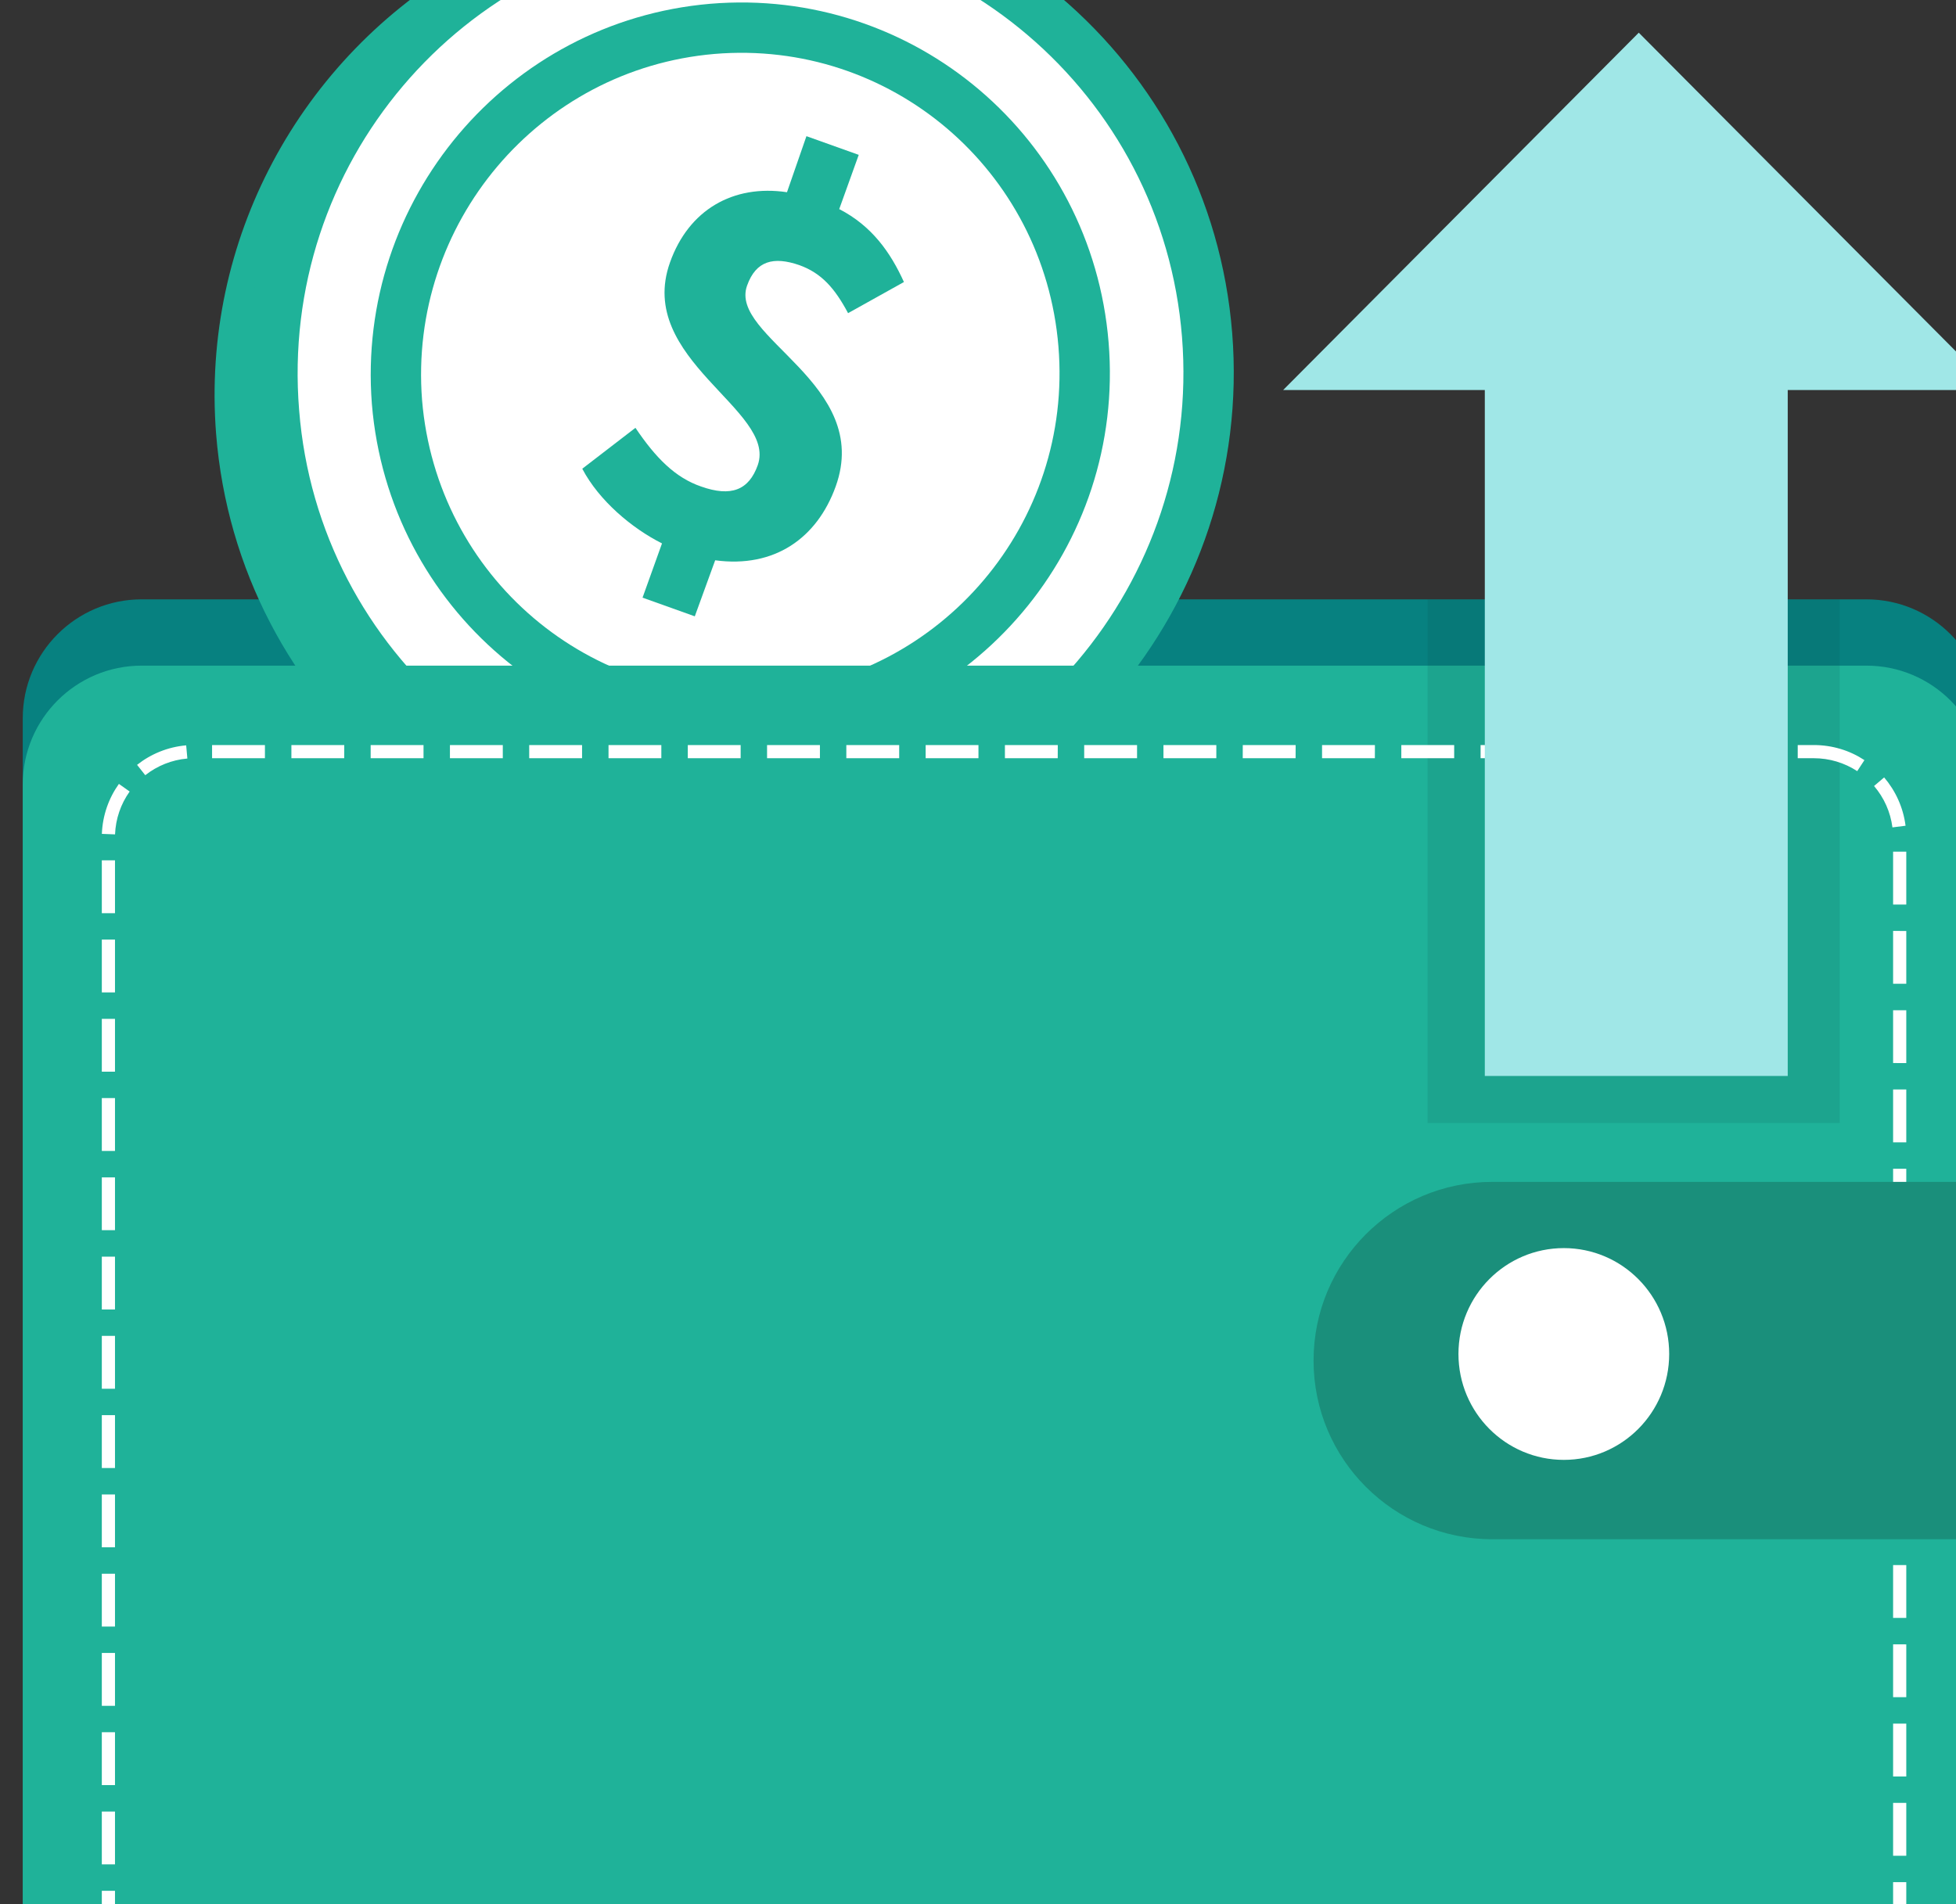 
<svg width="38" height="37" viewBox="0 0 38 37" fill="none" xmlns="http://www.w3.org/2000/svg">
<rect x="0" y="0" width="38" height="37" fill="#333333" stroke="none"/>
<path fill-rule="evenodd" clip-rule="evenodd" d="M2.752 11.646H36.259C37.535 11.646 38.569 12.681 38.569 13.957V39.685C38.569 40.961 37.535 41.996 36.259 41.996H2.752C1.477 41.996 0.442 40.961 0.442 39.685V13.957C0.442 12.681 1.477 11.646 2.752 11.646Z" fill="#078180"/>
<path fill-rule="evenodd" clip-rule="evenodd" d="M13.641 -1.835C16.141 -2.039 18.491 -1.206 20.265 0.306C22.038 1.816 23.235 4.002 23.434 6.508C23.583 8.31 23.196 10.032 22.406 11.52C21.59 13.057 20.344 14.344 18.817 15.209C17.561 16.062 16.08 16.601 14.479 16.736C11.979 16.948 9.632 16.117 7.859 14.607C6.084 13.095 4.885 10.902 4.686 8.394C4.545 6.594 4.937 4.873 5.726 3.386C6.542 1.848 7.784 0.56 9.304 -0.307C10.559 -1.161 12.04 -1.699 13.641 -1.835Z" fill="white" stroke="#1FB299" stroke-width="0.978"/>
<path fill-rule="evenodd" clip-rule="evenodd" d="M13.658 -1.831C16.158 -2.035 18.508 -1.202 20.282 0.31C22.055 1.82 23.252 4.006 23.451 6.512C23.65 9.02 22.815 11.379 21.305 13.162C19.797 14.942 17.615 16.148 15.117 16.352C12.617 16.556 10.267 15.723 8.493 14.212C6.72 12.702 5.522 10.515 5.324 8.009C5.119 5.492 5.948 3.133 7.456 1.353C8.964 -0.428 11.15 -1.629 13.658 -1.831Z" fill="white" stroke="#1FB299" stroke-width="0.978"/>
<path fill-rule="evenodd" clip-rule="evenodd" d="M13.837 0.561C15.681 0.406 17.408 1.013 18.712 2.121C20.017 3.231 20.898 4.842 21.05 6.693C21.202 8.542 20.594 10.276 19.486 11.586C18.378 12.898 16.77 13.785 14.925 13.941C13.081 14.097 11.354 13.489 10.05 12.381C8.745 11.272 7.864 9.66 7.712 7.81C7.568 5.962 8.181 4.23 9.288 2.919C10.396 1.608 12 0.719 13.837 0.561Z" fill="white" stroke="#1FB299" stroke-width="0.978"/>
<path d="M13.516 0.803C11.784 0.947 10.258 1.719 9.144 2.887C10.274 1.527 11.932 0.594 13.831 0.423C17.587 0.106 20.862 2.915 21.176 6.666C21.345 8.696 20.605 10.591 19.299 11.94C20.405 10.608 20.995 8.871 20.848 7.025C20.547 3.295 17.267 0.503 13.516 0.803Z" fill="#1FB299"/>
<path fill-rule="evenodd" clip-rule="evenodd" d="M12.861 10.559C12.276 10.265 11.639 9.73 11.312 9.108L12.345 8.313C12.741 8.901 13.12 9.281 13.619 9.453C14.204 9.661 14.548 9.523 14.721 9.039C15.099 7.968 12.345 6.983 13.016 5.1C13.378 4.08 14.239 3.579 15.289 3.735L15.667 2.646L16.683 3.009L16.304 4.063C16.941 4.391 17.303 4.91 17.561 5.48L16.476 6.085C16.218 5.601 15.96 5.307 15.53 5.152C15.03 4.979 14.686 5.065 14.514 5.549C14.152 6.551 16.958 7.449 16.235 9.453C15.874 10.455 15.048 11.043 13.894 10.887L13.498 11.976L12.483 11.613L12.861 10.559Z" fill="#1FB299"/>
<path fill-rule="evenodd" clip-rule="evenodd" d="M2.752 12.934H36.259C37.535 12.934 38.569 13.968 38.569 15.244V39.686C38.569 40.962 37.535 41.997 36.259 41.997H2.752C1.477 41.997 0.442 40.962 0.442 39.686V15.244C0.442 13.968 1.477 12.934 2.752 12.934Z" fill="#1FB299"/>
<path opacity="0.124" fill-rule="evenodd" clip-rule="evenodd" d="M35.741 11.646L35.741 21.823H27.733L27.733 11.646H35.741Z" fill="#104747"/>
<path d="M3.674 40.451C3.707 40.452 3.741 40.453 3.774 40.453L4.701 40.453L4.701 40.197H3.774C3.746 40.197 3.717 40.196 3.688 40.194L3.674 40.451ZM6.241 40.197H5.214L5.214 40.453H6.241L6.241 40.197ZM7.781 40.197H6.754L6.754 40.453H7.781L7.781 40.197ZM9.321 40.197H8.295L8.295 40.453H9.321L9.321 40.197ZM10.862 40.197H9.835L9.835 40.453H10.862L10.862 40.197ZM12.402 40.197H11.375L11.375 40.453H12.402L12.402 40.197ZM13.942 40.197H12.915L12.915 40.453H13.942L13.942 40.197ZM15.482 40.197H14.456L14.456 40.453H15.482L15.482 40.197ZM17.023 40.197H15.996L15.996 40.453H17.023L17.023 40.197ZM18.563 40.197H17.536L17.536 40.453H18.563L18.563 40.197ZM20.103 40.197H19.076L19.076 40.453H20.103L20.103 40.197ZM21.643 40.197H20.616L20.617 40.453H21.643L21.643 40.197ZM23.184 40.197H22.157L22.157 40.453H23.184L23.184 40.197ZM24.724 40.197H23.697L23.697 40.453H24.724L24.724 40.197ZM26.264 40.197H25.237L25.237 40.453H26.264L26.264 40.197ZM27.804 40.197H26.777L26.777 40.453H27.804L27.804 40.197ZM29.345 40.197H28.318L28.318 40.453H29.345L29.345 40.197ZM30.885 40.197H29.858L29.858 40.453H30.885L30.885 40.197ZM32.425 40.197H31.398L31.398 40.453H32.425L32.425 40.197ZM33.965 40.197H32.938L32.938 40.453H33.965L33.965 40.197ZM35.502 40.434L35.465 40.18C35.39 40.191 35.314 40.197 35.237 40.197H34.479L34.479 40.453L35.237 40.453C35.327 40.453 35.416 40.447 35.502 40.434ZM2.342 39.741C2.551 40.017 2.837 40.23 3.169 40.349L3.256 40.107C2.974 40.006 2.727 39.825 2.546 39.586L2.342 39.741ZM36.758 39.614L36.541 39.477C36.382 39.73 36.151 39.932 35.879 40.057L35.986 40.291C36.304 40.144 36.573 39.908 36.758 39.614ZM2.234 38.28H1.978L1.978 38.656C1.978 38.875 2.017 39.084 2.088 39.278L2.329 39.19C2.267 39.02 2.234 38.841 2.234 38.656V38.28ZM37.034 38.113L36.778 38.112V38.656C36.778 38.797 36.759 38.934 36.722 39.067L36.97 39.135C37.012 38.983 37.034 38.822 37.034 38.656L37.034 38.113ZM2.234 36.74H1.978V37.767H2.234V36.74ZM37.034 36.572L36.778 36.572V37.599L37.034 37.599V36.572ZM2.234 35.2H1.978V36.227H2.234V35.2ZM37.034 35.032L36.778 35.032V36.059L37.034 36.059V35.032ZM2.234 33.659H1.978V34.686H2.234V33.659ZM37.034 33.492L36.778 33.492V34.519L37.034 34.519V33.492ZM2.234 32.119H1.978V33.146H2.234V32.119ZM37.034 31.952L36.778 31.951V32.978L37.034 32.978V31.952ZM2.234 30.579H1.978V31.606H2.234V30.579ZM37.034 30.411L36.778 30.411V31.438L37.034 31.438V30.411ZM2.234 29.039H1.978V30.066H2.234V29.039ZM37.034 28.871L36.778 28.871V29.898L37.034 29.898V28.871ZM2.234 27.498H1.978V28.525H2.234V27.498ZM37.034 27.331L36.778 27.331V28.358L37.034 28.358V27.331ZM2.234 25.958H1.978V26.985H2.234V25.958ZM37.034 25.791L36.778 25.791V26.817L37.034 26.817V25.791ZM2.234 24.418H1.978V25.445H2.234V24.418ZM37.034 24.25L36.778 24.25V25.277L37.034 25.277V24.25ZM2.234 22.878H1.978V23.904H2.234V22.878ZM37.034 22.71L36.778 22.71V23.737L37.034 23.737V22.71ZM2.234 21.337H1.978V22.364H2.234V21.337ZM37.034 21.17L36.778 21.17V22.197L37.034 22.197V21.17ZM2.234 19.797H1.978V20.824H2.234V19.797ZM37.034 19.63L36.778 19.63V20.656L37.034 20.657V19.63ZM2.234 18.257H1.978V19.284H2.234V18.257ZM37.034 18.09L36.778 18.089V19.116L37.034 19.116V18.09ZM2.234 16.717H1.978V17.744H2.234V16.717ZM37.034 16.549L36.778 16.549V17.576L37.034 17.576V16.549ZM2.31 15.232C2.113 15.508 1.993 15.842 1.979 16.203L2.235 16.213C2.247 15.91 2.346 15.623 2.519 15.38L2.31 15.232ZM37.02 16.045C36.975 15.689 36.825 15.366 36.604 15.106L36.408 15.273C36.602 15.5 36.727 15.778 36.765 16.077L37.02 16.045ZM3.617 14.483C3.259 14.514 2.93 14.651 2.663 14.862L2.822 15.063C3.056 14.879 3.338 14.765 3.64 14.739L3.617 14.483ZM35.237 14.477L34.925 14.477L34.925 14.733H35.237C35.541 14.733 35.832 14.821 36.081 14.984L36.221 14.77C35.939 14.584 35.6 14.477 35.237 14.477ZM5.147 14.477H4.12L4.12 14.733H5.147L5.147 14.477ZM6.688 14.477H5.661L5.661 14.733H6.687L6.688 14.477ZM8.228 14.477H7.201L7.201 14.733H8.228L8.228 14.477ZM11.308 14.477H10.281L10.281 14.733H11.308L11.308 14.477ZM12.848 14.477H11.822L11.822 14.733H12.848L12.848 14.477ZM14.389 14.477H13.362L13.362 14.733H14.389L14.389 14.477ZM15.929 14.477H14.902L14.902 14.733H15.929L15.929 14.477ZM17.469 14.477H16.442L16.442 14.733H17.469L17.469 14.477ZM19.009 14.477H17.983L17.983 14.733H19.009L19.009 14.477ZM20.55 14.477H19.523L19.523 14.733H20.549L20.55 14.477ZM22.09 14.477H21.063L21.063 14.733H22.09L22.09 14.477ZM23.63 14.477H22.603L22.603 14.733H23.63L23.63 14.477ZM25.171 14.477H24.144L24.143 14.733H25.17L25.171 14.477ZM26.711 14.477H25.684L25.684 14.733H26.71L26.711 14.477ZM28.251 14.477H27.224L27.224 14.733H28.251L28.251 14.477ZM29.791 14.477H28.764L28.764 14.733H29.791L29.791 14.477ZM31.331 14.477H30.305L30.304 14.733H31.331L31.331 14.477ZM32.872 14.477H31.845L31.845 14.733H32.871L32.872 14.477ZM34.412 14.477H33.385L33.385 14.733H34.412L34.412 14.477ZM9.768 14.477H8.741L8.741 14.733H9.768L9.768 14.477Z" fill="white"/>
<path fill-rule="evenodd" clip-rule="evenodd" d="M28.991 22.965H38.054C38.763 22.965 39.337 23.54 39.337 24.248V28.626C39.337 29.334 38.763 29.909 38.054 29.909H28.991C27.074 29.909 25.519 28.355 25.519 26.437C25.519 24.519 27.074 22.965 28.991 22.965Z" fill="#1A8F7B"/>
<path d="M30.381 28.367C31.512 28.367 32.428 27.446 32.428 26.309C32.428 25.173 31.512 24.252 30.381 24.252C29.251 24.252 28.334 25.173 28.334 26.309C28.334 27.446 29.251 28.367 30.381 28.367Z" fill="white"/>
<path fill-rule="evenodd" clip-rule="evenodd" d="M31.837 0.635L38.746 7.579L34.731 7.579L34.731 20.907H28.846L28.846 7.579L24.928 7.579L31.837 0.635Z" fill="#A0E7E7"/>
</svg>
